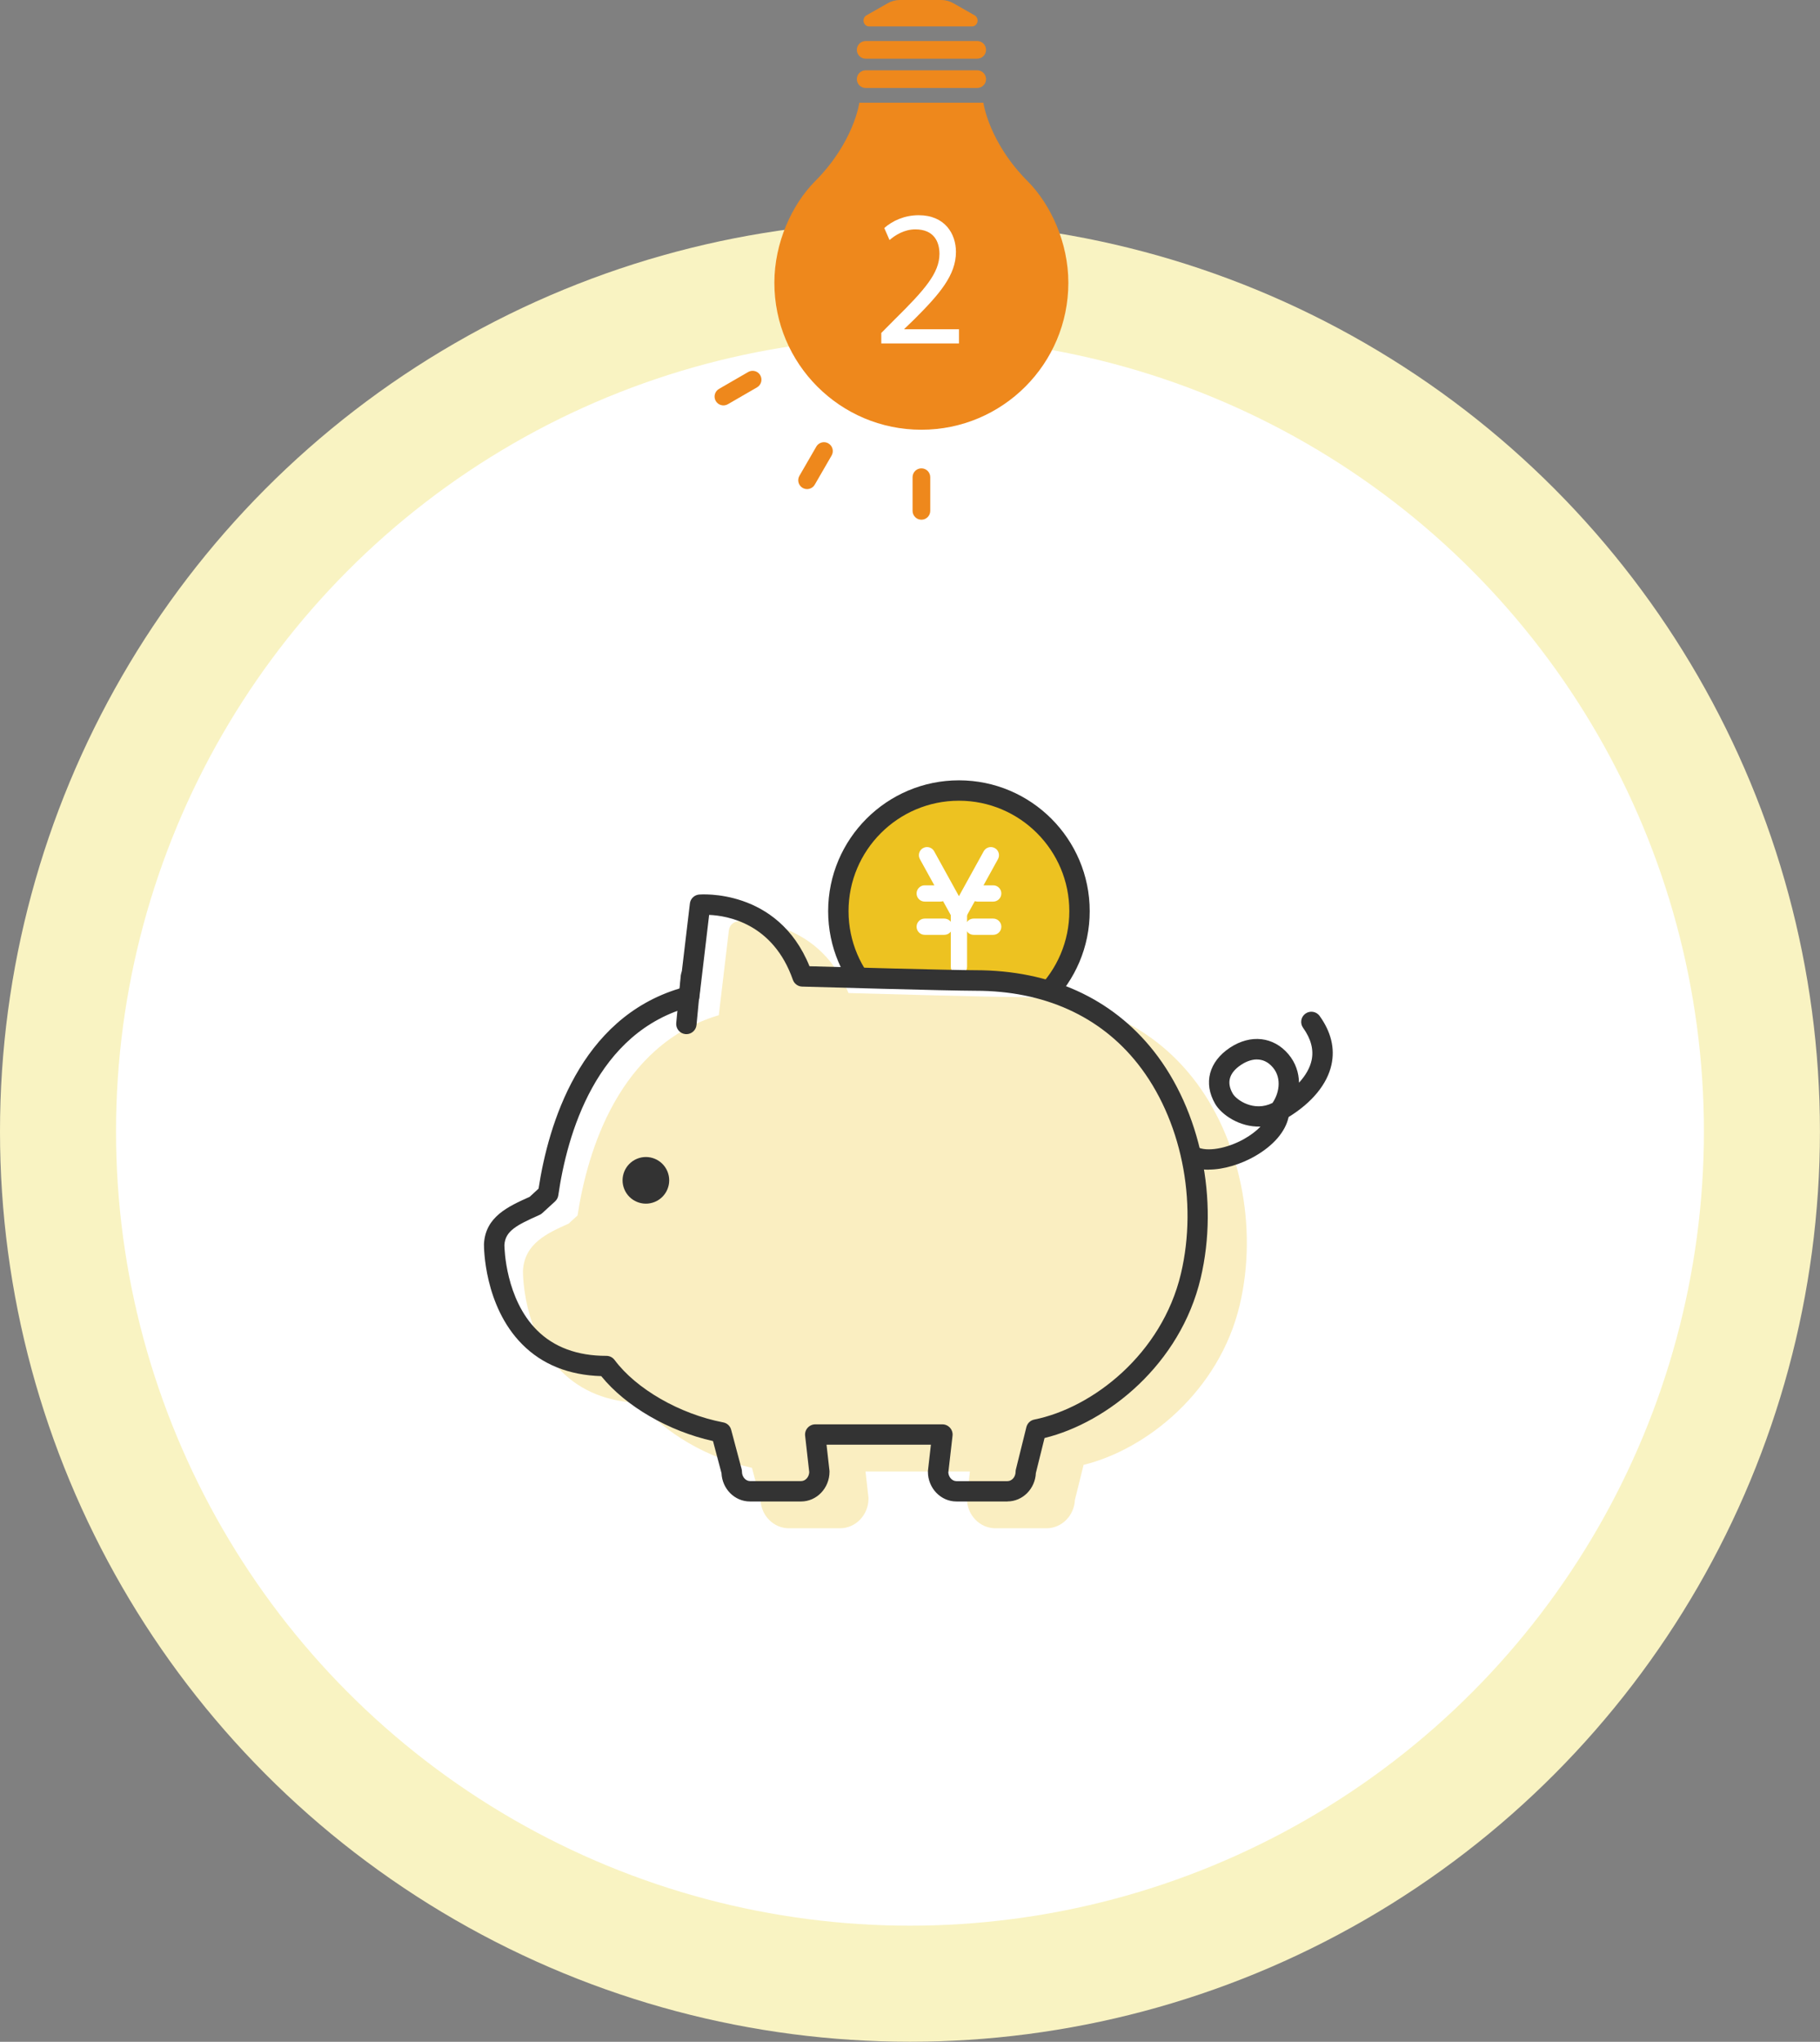 <?xml version="1.0" encoding="UTF-8"?>
<svg id="_レイヤー_1" data-name="レイヤー 1" xmlns="http://www.w3.org/2000/svg" xmlns:xlink="http://www.w3.org/1999/xlink" version="1.1" viewBox="0 0 335.67 376.45">
  <rect x="0" y="0" width="335.67" height="376.45" fill="#808080" stroke="none"/>
  <defs>
    <style>
      .cls-1 {
        clip-path: url(#clippath);
      }

      .cls-2 {
        fill: none;
      }

      .cls-2, .cls-3, .cls-4, .cls-5, .cls-6, .cls-7, .cls-8 {
        stroke-width: 0px;
      }

      .cls-3 {
        fill: #333;
      }

      .cls-4 {
        fill: #f9f3c2;
      }

      .cls-5 {
        fill: #faeec1;
      }

      .cls-6 {
        fill: #ee881c;
      }

      .cls-7 {
        fill: #edc221;
      }

      .cls-8 {
        fill: #fff;
      }
    </style>
    <clipPath id="clippath">
      <polygon class="cls-2" points="154.62 180.2 184.68 180.2 195.81 184.4 202.69 176.71 205.34 161.35 191.22 138.41 166.52 138.41 154.62 147.63 152.75 160.3 151.34 169.84 154.62 180.2"/>
    </clipPath>
  </defs>
  <g>
    <circle class="cls-4" cx="167.83" cy="208.61" r="167.83"/>
    <circle class="cls-8" cx="167.83" cy="208.61" r="146.43"/>
    <g>
      <g>
        <path class="cls-6" d="M169.94,86.35c.9,0,1.63.73,1.63,1.63v6.21c0,.9-.73,1.63-1.63,1.63s-1.63-.73-1.63-1.63v-6.21c0-.9.73-1.63,1.63-1.63Z"/>
        <path class="cls-6" d="M151.97,81.53c.28,0,.56.07.81.22.78.45,1.05,1.45.6,2.23l-3.11,5.38c-.45.78-1.45,1.05-2.23.6-.78-.45-1.05-1.45-.6-2.23l3.11-5.38c.3-.52.85-.82,1.41-.82Z"/>
        <path class="cls-6" d="M138.81,68.37c.56,0,1.11.29,1.41.82.45.78.18,1.78-.6,2.23l-5.38,3.11c-.78.45-1.78.18-2.23-.6s-.18-1.78.6-2.23l5.38-3.11c.26-.15.54-.22.81-.22Z"/>
        <path class="cls-6" d="M159.66,12.96h20.57c.9,0,1.63.73,1.63,1.63s-.73,1.63-1.63,1.63h-20.57c-.9,0-1.63-.73-1.63-1.63s.73-1.63,1.63-1.63Z"/>
        <path class="cls-6" d="M159.66,7.56h20.57c.9,0,1.63.73,1.63,1.63s-.73,1.63-1.63,1.63h-20.57c-.9,0-1.63-.73-1.63-1.63s.73-1.63,1.63-1.63Z"/>
        <path class="cls-6" d="M159.29,4.05c.11.48.52.82.99.82h19c.47,0,.88-.34.99-.82.11-.48-.1-.99-.51-1.22l-3.94-2.24c-.68-.39-1.44-.59-2.21-.59h-7.66c-.77,0-1.53.2-2.21.59l-3.94,2.24c-.41.23-.62.74-.51,1.22Z"/>
        <path class="cls-6" d="M169.94,79.23c14.97,0,27.1-12.14,27.1-27.1,0-7.39-3.26-14.43-7.46-18.67-7.24-7.24-8.21-14.52-8.21-14.52h-22.88s-.97,7.28-8.21,14.52c-4.2,4.24-7.46,11.28-7.46,18.67,0,14.97,12.14,27.1,27.1,27.1Z"/>
      </g>
      <path class="cls-8" d="M162.54,63.32v-1.93l2.38-2.4c5.73-5.65,8.32-8.66,8.35-12.16,0-2.36-1.1-4.54-4.45-4.54-2.04,0-3.73,1.07-4.76,1.97l-.97-2.22c1.55-1.36,3.76-2.36,6.35-2.36,4.83,0,6.87,3.43,6.87,6.76,0,4.29-3,7.76-7.73,12.48l-1.79,1.72v.07h10.08v2.61h-14.32Z"/>
    </g>
  </g>
  <g>
    <path class="cls-5" d="M219.96,198.71c-7.7-9.74-19.06-14.89-32.85-14.89-4.28,0-25.24-.58-30.62-.73-5.85-14.47-20.24-13.23-20.38-13.22-.88.09-1.58.77-1.68,1.65l-1.86,15.65c-18.47,5.55-24.24,25.12-26.05,36.92l-1.64,1.51c-4.03,1.8-8.16,3.69-8.43,8.7,0,.03,0,.06,0,.09,0,.46,0,11.3,7.05,18.4,3.7,3.72,8.6,5.69,14.58,5.87,4.5,5.56,12.39,10.14,20.61,11.97l1.57,5.92c.13,2.9,2.43,5.22,5.24,5.22h9.43c2.89,0,5.25-2.46,5.25-5.49,0-.07,0-.14-.01-.21l-.54-4.77h19.25l-.54,4.77c0,.07-.01.14-.01.21,0,3.02,2.35,5.49,5.25,5.49h9.43c2.81,0,5.11-2.33,5.24-5.24l1.6-6.45c11.7-2.86,25.04-13.65,28.79-29.45,3.43-14.46.03-30.91-8.67-41.91Z"/>
    <g class="cls-1">
      <g>
        <g>
          <circle class="cls-7" cx="176.86" cy="167.99" r="22.24" transform="translate(-11.42 323.07) rotate(-83)"/>
          <path class="cls-3" d="M176.86,192.11c-13.3,0-24.12-10.82-24.12-24.12s10.82-24.12,24.12-24.12,24.12,10.82,24.12,24.12-10.82,24.12-24.12,24.12ZM176.86,147.63c-11.23,0-20.36,9.13-20.36,20.36s9.13,20.36,20.36,20.36,20.36-9.13,20.36-20.36-9.13-20.36-20.36-20.36Z"/>
        </g>
        <g>
          <path class="cls-8" d="M173.44,166.23h-2.89c-.83,0-1.5-.67-1.5-1.5s.67-1.5,1.5-1.5h2.89c.83,0,1.5.67,1.5,1.5s-.67,1.5-1.5,1.5Z"/>
          <path class="cls-8" d="M183.18,166.23h-2.89c-.83,0-1.5-.67-1.5-1.5s.67-1.5,1.5-1.5h2.89c.83,0,1.5.67,1.5,1.5s-.67,1.5-1.5,1.5Z"/>
          <path class="cls-8" d="M174.16,172.36h-3.61c-.83,0-1.5-.67-1.5-1.5s.67-1.5,1.5-1.5h3.61c.83,0,1.5.67,1.5,1.5s-.67,1.5-1.5,1.5Z"/>
          <path class="cls-8" d="M183.18,172.36h-3.61c-.83,0-1.5-.67-1.5-1.5s.67-1.5,1.5-1.5h3.61c.83,0,1.5.67,1.5,1.5s-.67,1.5-1.5,1.5Z"/>
          <path class="cls-8" d="M176.86,179.76c-.83,0-1.5-.67-1.5-1.5v-10.46c0-.83.67-1.5,1.5-1.5s1.5.67,1.5,1.5v10.46c0,.83-.67,1.5-1.5,1.5Z"/>
          <path class="cls-8" d="M176.86,169.84h0c-.55,0-1.05-.3-1.32-.78l-5.88-10.66c-.4-.73-.14-1.64.59-2.04.73-.4,1.64-.14,2.04.59l4.57,8.28,4.57-8.28c.4-.73,1.32-.99,2.04-.59.73.4.99,1.31.59,2.04l-5.88,10.66c-.26.48-.77.78-1.32.78Z"/>
        </g>
      </g>
    </g>
    <g>
      <path class="cls-2" d="M179.93,180.78c-4.98,0-31.93-.77-31.93-.77-5.09-14.55-18.89-13.19-18.89-13.19l-2,16.9c-17.23,4.45-23.95,22.14-26,36.38l-2.36,2.16c-4.03,1.8-7.39,3.24-7.6,7.21,0,0-.16,22.41,20.69,22.39,4.6,6.19,13.32,10.73,21.19,12.23l1.93,7.25c0,1.98,1.52,3.61,3.37,3.61h9.43c1.85,0,3.37-1.62,3.37-3.61l-.78-6.86h23.45l-.78,6.86c0,1.98,1.52,3.61,3.37,3.61h9.43c1.85,0,3.37-1.62,3.37-3.61l1.93-7.78c10.82-2.17,24.72-12.32,28.51-28.3,5.15-21.73-5.23-54.48-39.69-54.48Z"/>
      <path class="cls-3" d="M185.82,276.83h-9.43c-2.89,0-5.25-2.46-5.25-5.49,0-.07,0-.14.01-.21l.54-4.77h-19.25l.54,4.77c0,.07.01.14.01.21,0,3.02-2.35,5.49-5.25,5.49h-9.43c-2.81,0-5.11-2.32-5.24-5.22l-1.57-5.92c-8.22-1.83-16.1-6.41-20.61-11.97-5.99-.18-10.89-2.15-14.58-5.87-7.05-7.09-7.05-17.94-7.05-18.4,0-.03,0-.06,0-.09.27-5.01,4.4-6.89,8.43-8.7l1.64-1.51c1.8-11.8,7.58-31.37,26.05-36.92l1.86-15.65c.1-.88.8-1.56,1.68-1.65.15-.01,14.53-1.25,20.38,13.22,5.38.15,26.34.73,30.62.73,13.79,0,25.15,5.15,32.85,14.89,8.69,10.99,12.1,27.44,8.67,41.91-3.74,15.8-17.09,26.59-28.79,29.45l-1.6,6.45c-.13,2.91-2.43,5.24-5.24,5.24ZM174.9,271.44c.04.9.71,1.64,1.49,1.64h9.43c.81,0,1.49-.79,1.49-1.73,0-.15.02-.3.06-.45l1.93-7.78c.18-.71.74-1.25,1.45-1.39,10.79-2.17,23.54-12.1,27.05-26.89,3.17-13.39.05-28.58-7.96-38.71-6.96-8.81-17.31-13.46-29.9-13.46-4.95,0-30.89-.74-31.99-.77-.78-.02-1.46-.52-1.72-1.26-3.63-10.37-12.01-11.81-15.44-11.96l-1.81,15.27c-.09.77-.65,1.4-1.4,1.6-17.71,4.57-23.02,23.79-24.61,34.83-.06.43-.27.82-.59,1.12l-2.36,2.16c-.15.14-.32.25-.5.33l-.2.09c-4.01,1.8-6.13,2.86-6.29,5.45,0,.67.22,9.93,5.98,15.7,3.14,3.15,7.45,4.75,12.8,4.75.01,0,.02,0,.03,0,.59,0,1.15.28,1.51.76,3.99,5.36,12.04,9.98,20.04,11.51.71.13,1.28.66,1.46,1.36l1.93,7.25c.04.16.06.32.06.48,0,.94.68,1.73,1.49,1.73h9.43c.78,0,1.45-.74,1.49-1.64l-.76-6.73c-.06-.53.11-1.06.47-1.46.36-.4.87-.63,1.4-.63h23.45c.53,0,1.04.23,1.4.63.36.4.53.93.47,1.46l-.77,6.73Z"/>
    </g>
    <circle class="cls-3" cx="119.12" cy="217.63" r="4.3" transform="translate(-73.75 61.57) rotate(-22.33)"/>
    <path class="cls-3" d="M126.59,190.66c-.06,0-.12,0-.18,0-1.03-.1-1.79-1.02-1.69-2.05l.84-8.77c.1-1.03,1.01-1.79,2.05-1.69,1.03.1,1.79,1.02,1.69,2.05l-.84,8.77c-.09.97-.91,1.7-1.87,1.7Z"/>
    <path class="cls-3" d="M222.94,215.66c-1.44,0-2.81-.27-3.96-.9-.91-.5-1.24-1.64-.75-2.55.5-.91,1.64-1.25,2.55-.75,1.75.96,5.49.33,8.68-1.47,1.22-.69,2.25-1.47,3.02-2.28-3.87.13-7.22-2.2-8.38-4.22-2.19-3.8-1.13-7.76,2.75-10.33,3.81-2.52,8.05-2.04,10.79,1.22,1.33,1.58,1.91,3.42,1.94,5.24,1.22-1.33,2.02-2.73,2.32-4.12.42-1.94-.1-3.96-1.56-5.99-.61-.84-.42-2.02.42-2.62.84-.61,2.02-.42,2.62.42,2.11,2.93,2.85,5.95,2.19,8.98-.78,3.59-3.58,7-7.91,9.66-.58,2.71-2.83,5.32-6.35,7.3-2.44,1.37-5.56,2.39-8.37,2.39ZM231.82,195.33c-1.22,0-2.31.59-2.9.98-2.22,1.47-2.75,3.26-1.56,5.32.68,1.19,3.92,3.42,7.32,1.73,1.13-1.58,1.84-4.46.09-6.54-.94-1.12-1.99-1.48-2.95-1.48Z"/>
  </g>
</svg>